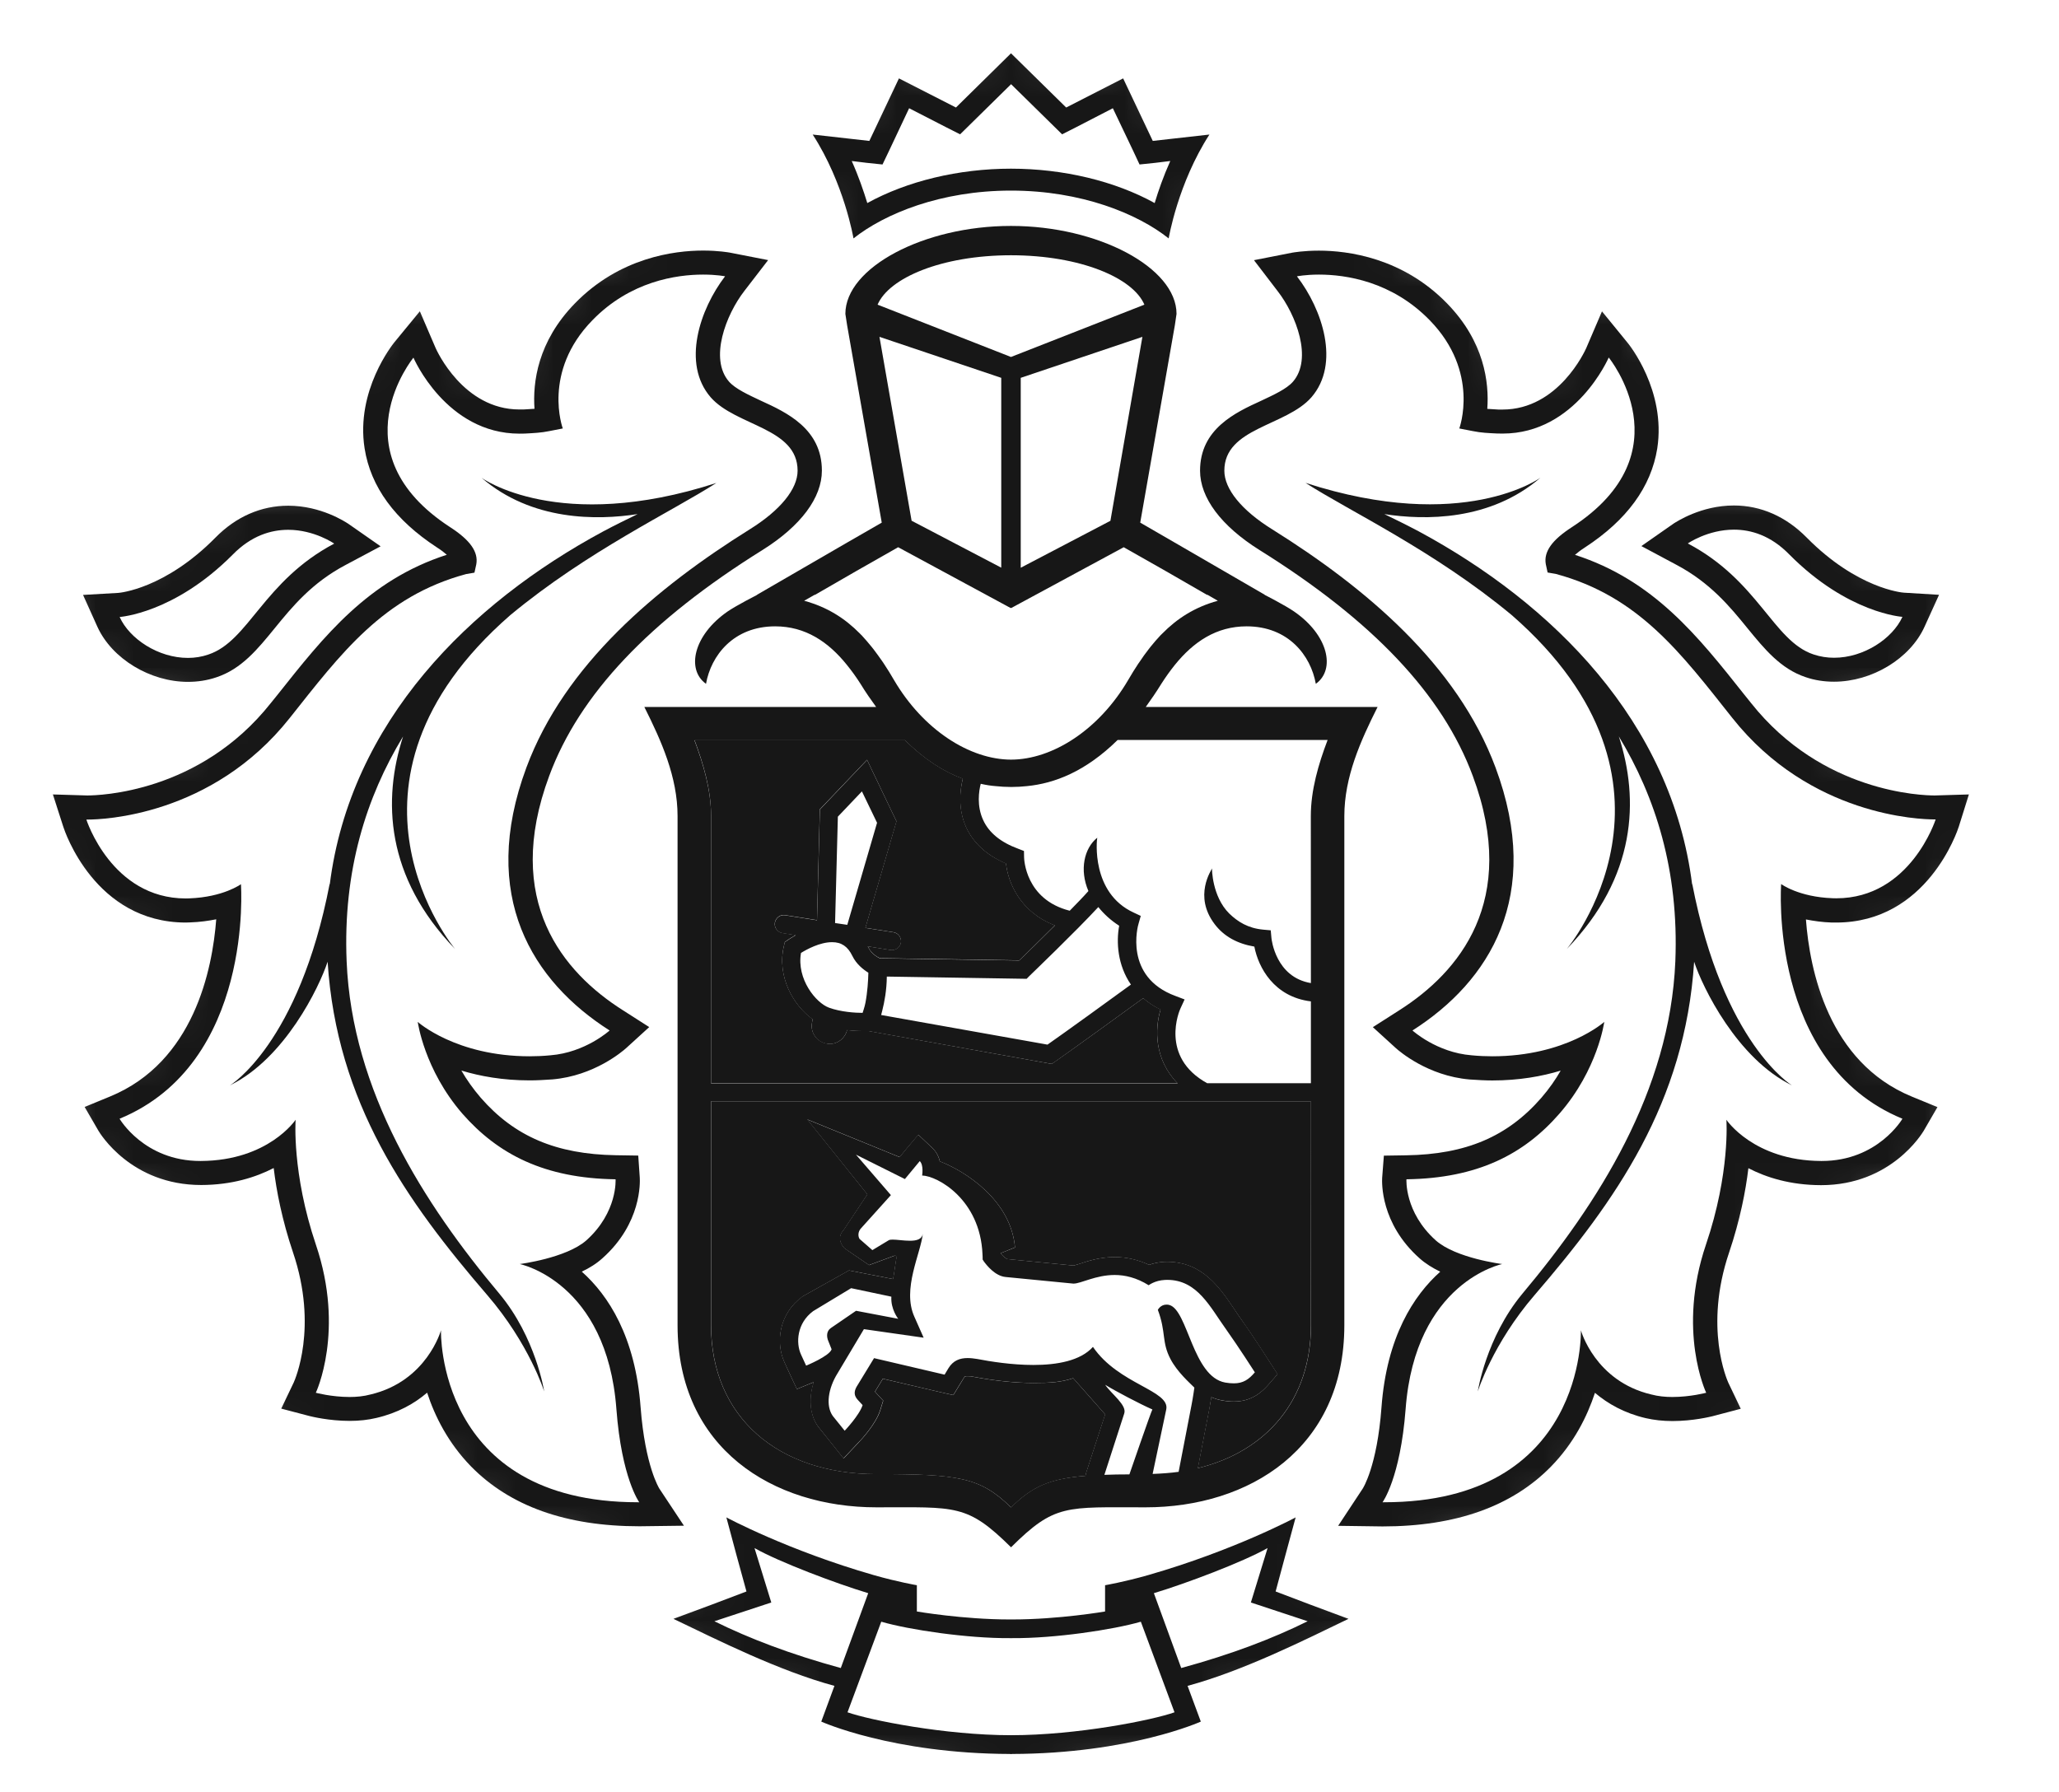 <?xml version="1.0" encoding="UTF-8"?> <svg xmlns="http://www.w3.org/2000/svg" width="54" height="47" viewBox="0 0 54 47" fill="none"> <mask id="mask0_1119_2202" style="mask-type:alpha" maskUnits="userSpaceOnUse" x="0" y="0" width="54" height="47"> <path d="M52.329 21.985L53.017 19.798L50.74 19.869C50.548 19.869 49.15 19.83 47.793 18.853C47.895 18.863 47.995 18.877 48.099 18.877C49.495 18.877 50.846 18.042 51.387 16.849L52.367 14.694C51.139 14.709 50.017 14.556 50.017 14.556C50.007 14.554 49.122 14.442 48.099 13.404C47.365 12.66 46.457 12.266 45.473 12.266C45.042 12.266 44.658 12.343 44.327 12.447C44.378 12.272 44.428 12.095 44.456 11.912C44.769 9.894 43.46 8.355 43.46 8.357L41.748 6.252L40.687 8.725C40.683 8.733 40.416 9.312 39.935 9.595C39.791 8.868 39.436 8.052 38.676 7.27C37.244 5.797 35.501 5.579 34.589 5.579C34.166 5.579 33.865 5.624 33.791 5.636L31.725 6.04C31.844 5.581 32.098 4.784 32.562 4.065L33.702 2.301L30.832 2.626L29.918 0.699L28.149 1.604L26.513 0L24.88 1.604L23.105 0.699L22.193 2.626L19.325 2.301L20.468 4.065C20.932 4.784 21.186 5.579 21.303 6.038L19.331 5.652L19.264 5.64C19.165 5.624 18.865 5.579 18.441 5.579C17.528 5.579 15.785 5.799 14.357 7.27C13.595 8.05 13.24 8.868 13.094 9.595C12.618 9.315 12.352 8.744 12.352 8.744L11.289 6.258L9.55 8.376C9.337 8.65 8.288 10.097 8.574 11.916C8.604 12.097 8.651 12.274 8.703 12.449C8.373 12.345 7.989 12.268 7.558 12.268C6.575 12.268 5.666 12.662 4.931 13.406C3.911 14.44 3.03 14.556 3.038 14.556C3.038 14.556 2.108 14.721 0.668 14.695L1.642 16.851C2.184 18.046 3.536 18.879 4.931 18.879C5.036 18.879 5.137 18.865 5.24 18.855C3.887 19.832 2.489 19.871 2.32 19.873L0 19.798L0.702 21.983C1.055 23.109 2.235 24.976 4.496 25.176C4.25 26.2 3.705 27.346 2.507 27.84L0.779 28.546L1.721 30.174C2.253 31.052 3.501 32.08 5.277 32.08C5.662 32.078 6.033 32.041 6.39 31.966C6.481 32.367 6.596 32.769 6.731 33.167C7.261 34.73 6.805 35.82 6.799 35.832L5.946 37.606L7.85 38.104C7.874 38.112 8.449 38.267 9.169 38.267C9.496 38.267 9.807 38.234 10.101 38.165C10.323 38.114 10.535 38.045 10.739 37.962C10.986 38.401 11.285 38.801 11.634 39.159C12.854 40.401 14.581 41.031 16.771 41.031H16.779L18.341 41.011L15.113 42.342L17.564 43.518C18.454 43.949 19.512 44.459 20.587 44.848L20.281 45.679L21.126 46.061C21.201 46.094 22.826 46.817 25.527 46.97C25.527 46.97 26.18 47 26.538 47C26.897 47 27.542 46.969 27.542 46.969C30.225 46.811 31.838 46.096 31.913 46.061L32.76 45.677L32.451 44.844C33.557 44.443 34.652 43.913 35.505 43.5L37.911 42.34L34.692 41.008L36.26 41.027C38.452 41.027 40.181 40.397 41.399 39.153C41.746 38.797 42.046 38.397 42.294 37.958C42.498 38.041 42.712 38.11 42.934 38.161C43.226 38.23 43.537 38.264 43.864 38.264C44.572 38.264 45.154 38.108 45.169 38.104L47.081 37.602L46.248 35.862C46.228 35.816 45.772 34.728 46.302 33.163C46.437 32.763 46.55 32.362 46.641 31.962C47 32.037 47.375 32.076 47.762 32.076C50.024 32.076 51.109 30.495 51.32 30.153L52.252 28.543L50.524 27.838C49.324 27.344 48.781 26.196 48.537 25.174C50.766 24.985 51.964 23.119 52.329 21.985ZM21.453 6.792L21.43 6.798L21.449 6.772L21.453 6.792Z" fill="white"></path> </mask> <g mask="url(#mask0_1119_2202)"> <path d="M34.382 28.885H18.649V34.759C18.649 37.161 20.4 38.665 22.984 38.665C25.144 38.665 25.713 38.747 26.517 39.539C27.07 38.992 27.528 38.787 28.468 38.71L28.49 38.619L28.986 37.098C28.958 37.064 28.147 36.149 28.147 36.149C27.826 36.255 27.556 36.273 27.102 36.273C26.636 36.273 26.11 36.22 25.541 36.114C25.483 36.1 25.43 36.096 25.376 36.096C25.307 36.096 25.301 36.102 25.283 36.135L25.184 36.297L25.003 36.592L24.664 36.515L23.155 36.163L22.949 36.501L22.98 36.537L23.165 36.737L23.084 36.999C22.973 37.342 22.611 37.741 22.503 37.852L22.126 38.253L21.783 37.822L21.525 37.501C21.253 37.2 21.19 36.737 21.342 36.253C21.338 36.257 21.332 36.259 21.326 36.259L20.9 36.434L20.707 36.021L20.573 35.728C20.341 35.212 20.426 34.458 21.051 34.003L22.267 33.322L23.423 33.548C23.451 33.438 23.492 33.044 23.526 32.944C23.504 32.942 23.482 32.936 23.46 32.936L22.794 33.182L22.151 32.741C22.151 32.741 21.899 32.501 22.128 32.261L22.75 31.326L21.174 29.361L23.597 30.349L23.758 30.151L24.085 29.763L24.456 30.113C24.561 30.214 24.621 30.338 24.65 30.462C25.319 30.72 26.515 31.481 26.62 32.72L26.245 32.869V32.879C26.33 32.979 26.402 33.021 26.423 33.025L28.153 33.194C28.197 33.186 28.252 33.166 28.314 33.149C28.528 33.076 28.851 32.972 29.234 32.972C29.545 32.972 29.846 33.042 30.136 33.176C30.243 33.137 30.374 33.107 30.525 33.098L30.608 33.096C31.534 33.096 31.994 33.783 32.364 34.33C32.425 34.424 32.486 34.515 32.55 34.603C32.873 35.056 33.295 35.72 33.313 35.747L33.504 36.043L33.27 36.312C33.089 36.519 32.819 36.761 32.355 36.761C32.26 36.761 32.155 36.751 32.042 36.73C31.943 36.712 31.854 36.682 31.767 36.647C31.753 36.737 31.735 36.846 31.717 36.938L31.413 38.509C33.228 38.066 34.38 36.706 34.38 34.761L34.382 28.885Z" fill="#171717"></path> <path d="M18.649 28.413H30.884C30.273 27.787 30.281 26.993 30.438 26.477C30.259 26.393 30.113 26.29 29.982 26.18C29.504 26.53 28.044 27.586 27.663 27.849L27.582 27.905L22.78 27.042H22.683C22.568 27.042 22.4 27.038 22.215 27.017C22.163 27.231 21.977 27.379 21.763 27.379C21.739 27.379 21.711 27.377 21.686 27.371C21.561 27.349 21.452 27.286 21.378 27.182C21.303 27.08 21.273 26.958 21.295 26.832L21.313 26.729C20.817 26.383 20.361 25.609 20.563 24.794L20.583 24.708L20.652 24.658C20.662 24.651 20.745 24.595 20.869 24.525L20.519 24.471C20.389 24.448 20.301 24.328 20.321 24.2C20.343 24.07 20.466 23.977 20.595 24.003L21.426 24.133L21.501 21.227L22.739 19.928L23.51 21.54L22.695 24.336L23.429 24.45C23.558 24.469 23.647 24.59 23.627 24.721C23.607 24.837 23.508 24.918 23.391 24.918C23.379 24.918 23.366 24.918 23.354 24.916L22.756 24.82C22.765 24.837 22.776 24.847 22.784 24.867C22.848 24.997 22.989 25.091 23.072 25.131L26.733 25.188C26.888 25.038 27.273 24.664 27.667 24.269C26.767 23.93 26.439 23.158 26.384 22.646C25.88 22.434 25.533 22.115 25.341 21.7C25.107 21.186 25.19 20.672 25.252 20.422C24.764 20.245 24.25 19.922 23.726 19.406H18.213C18.449 20.036 18.649 20.719 18.649 21.398V28.413Z" fill="#171717"></path> <path d="M34.361 42.086L33.455 41.742L33.705 40.813L33.98 39.799C33.98 39.799 32.374 40.663 30.111 41.313C29.468 41.496 28.982 41.578 28.982 41.578V42.267C28.982 42.267 27.773 42.476 26.549 42.476H26.535H26.517H26.493H26.479C25.256 42.476 24.046 42.267 24.046 42.267V41.578C24.046 41.578 23.558 41.496 22.917 41.313C20.654 40.663 19.05 39.799 19.05 39.799L19.322 40.813L19.577 41.742L18.669 42.086L17.662 42.46C18.818 43.014 20.418 43.821 21.884 44.218L21.539 45.155C21.539 45.155 23.397 45.996 26.493 46.004V46.006H26.503H26.517H26.529H26.537V46.004C29.637 45.996 31.493 45.155 31.493 45.155L31.146 44.218C32.612 43.821 34.216 43.014 35.366 42.46L34.361 42.086ZM18.736 42.523L20.228 42.031L19.788 40.604C20.444 40.974 21.918 41.529 22.77 41.787L22.051 43.75C20.734 43.39 19.637 42.97 18.736 42.523ZM26.517 45.512C24.785 45.512 22.808 45.116 22.227 44.911L23.112 42.535C23.846 42.748 25.373 42.974 26.481 42.966H26.483H26.517H26.547H26.551C27.659 42.974 29.183 42.748 29.92 42.535L30.803 44.911C30.222 45.118 28.246 45.512 26.517 45.512ZM30.979 43.75L30.262 41.787C31.116 41.529 32.586 40.974 33.244 40.604L32.806 42.031L34.295 42.523C33.393 42.97 32.302 43.39 30.979 43.75Z" fill="#171717"></path> <path d="M26.515 4.999C28.359 4.999 29.835 5.605 30.65 6.253C30.65 6.253 30.892 4.806 31.719 3.529L30.233 3.696L29.456 2.056L27.962 2.82L26.515 1.398L25.071 2.82L23.576 2.056L22.8 3.696L21.314 3.529C22.141 4.806 22.384 6.253 22.384 6.253C23.201 5.605 24.672 4.999 26.515 4.999ZM22.732 4.271L23.145 4.314L23.323 3.942L23.843 2.839L24.807 3.334L25.18 3.523L25.477 3.231L26.517 2.208L27.558 3.231L27.855 3.523L28.228 3.334L29.186 2.839L29.712 3.942L29.886 4.314L30.299 4.271L30.692 4.223C30.511 4.627 30.378 5.009 30.283 5.326C29.244 4.751 27.891 4.424 26.513 4.424C25.14 4.424 23.79 4.751 22.746 5.326C22.649 5.009 22.518 4.625 22.338 4.223L22.732 4.271Z" fill="#171717"></path> <path d="M48.155 24.197C50.541 24.197 51.338 21.788 51.371 21.685L51.637 20.837L50.743 20.864H50.739C50.423 20.864 47.792 20.795 45.925 18.441L45.749 18.222C44.529 16.683 43.373 15.22 41.306 14.553C41.366 14.5 41.451 14.433 41.568 14.358C42.665 13.642 43.303 12.771 43.464 11.761C43.698 10.242 42.722 9.031 42.679 8.982L42.014 8.167L41.6 9.133C41.572 9.194 40.874 10.742 39.406 10.742H39.297C39.196 10.736 39.101 10.732 39.006 10.724C39.057 10.033 38.93 8.964 37.955 7.962C36.782 6.755 35.343 6.574 34.589 6.574C34.186 6.574 33.919 6.623 33.891 6.627L32.887 6.824L33.506 7.633C33.992 8.257 34.432 9.409 33.91 10.011C33.744 10.202 33.401 10.358 33.072 10.513C32.395 10.822 31.473 11.252 31.473 12.346C31.473 13.055 32.026 13.795 33.03 14.425C36.001 16.279 37.834 18.215 38.625 20.35C39.849 23.636 38.252 25.51 36.701 26.496L36.005 26.941L36.614 27.496C36.695 27.567 37.441 28.219 38.542 28.313C38.75 28.327 38.95 28.339 39.137 28.339C39.843 28.339 40.444 28.229 40.931 28.081C40.797 28.315 40.632 28.553 40.424 28.794C39.537 29.813 38.446 30.278 36.878 30.302L36.294 30.311L36.249 30.892C36.243 31.008 36.199 32.085 37.227 33.001C37.383 33.142 37.574 33.258 37.772 33.355C37.076 33.977 36.368 35.06 36.231 36.916C36.116 38.465 35.743 39.038 35.739 39.044L35.095 40.02L36.259 40.036C38.183 40.036 39.656 39.509 40.678 38.465C41.281 37.847 41.626 37.15 41.83 36.532C42.165 36.816 42.597 37.064 43.161 37.196C43.375 37.245 43.609 37.272 43.861 37.272C44.404 37.272 44.858 37.158 44.91 37.146L45.654 36.95L45.325 36.261C45.301 36.205 44.68 34.823 45.348 32.851C45.636 31.998 45.783 31.235 45.854 30.64C46.322 30.882 46.949 31.083 47.76 31.085C49.6 31.085 50.412 29.721 50.449 29.664L50.812 29.038L50.14 28.762C47.946 27.859 47.461 25.431 47.363 24.116C47.562 24.154 47.788 24.189 48.044 24.197H48.155ZM49.894 29.343C49.894 29.343 49.251 30.451 47.778 30.451H47.76C45.991 30.441 45.277 29.37 45.277 29.37C45.277 29.37 45.38 30.764 44.741 32.644C43.974 34.91 44.747 36.53 44.747 36.53C44.747 36.53 44.335 36.641 43.859 36.641C43.676 36.641 43.486 36.623 43.307 36.575C41.83 36.227 41.461 34.892 41.461 34.892C41.461 34.892 41.598 39.402 36.3 39.402H36.259C36.259 39.402 36.725 38.772 36.864 36.959C37.116 33.613 39.398 33.154 39.398 33.154C39.398 33.154 38.181 33.003 37.653 32.532C36.828 31.79 36.886 30.931 36.886 30.931C38.75 30.906 39.97 30.276 40.9 29.207C41.907 28.05 42.074 26.803 42.074 26.803C42.074 26.803 41.072 27.705 39.135 27.705C38.964 27.705 38.782 27.697 38.595 27.679C37.679 27.607 37.044 27.028 37.044 27.028C39.061 25.744 40.477 23.504 39.222 20.13C38.216 17.427 35.801 15.407 33.369 13.886C32.56 13.384 32.11 12.826 32.11 12.346C32.11 11.216 33.728 11.181 34.393 10.421C35.158 9.539 34.678 8.108 34.014 7.248C34.014 7.248 34.238 7.202 34.591 7.202C35.291 7.202 36.503 7.377 37.498 8.401C38.821 9.759 38.272 11.238 38.272 11.238L38.627 11.307C38.839 11.352 39.049 11.36 39.267 11.37C39.315 11.37 39.363 11.372 39.41 11.372C41.332 11.372 42.191 9.377 42.191 9.377C42.191 9.377 44.234 11.872 41.227 13.825C40.709 14.159 40.481 14.468 40.541 14.799L40.588 15.016L40.803 15.053C42.982 15.64 44.085 17.132 45.431 18.829C47.476 21.41 50.37 21.492 50.727 21.492H50.765C50.765 21.492 50.104 23.561 48.159 23.561C48.127 23.561 48.099 23.561 48.065 23.559C47.171 23.528 46.713 23.187 46.713 23.187C46.713 23.187 46.362 27.886 49.894 29.343Z" fill="#171717"></path> <path d="M43.964 14.813C44.854 15.284 45.372 15.914 45.826 16.473C46.272 17.018 46.697 17.543 47.359 17.762C47.595 17.843 47.845 17.88 48.099 17.88C49.094 17.88 50.094 17.276 50.473 16.439L50.854 15.601L49.931 15.545C49.888 15.543 48.702 15.437 47.381 14.097C46.837 13.547 46.181 13.258 45.473 13.258C44.608 13.258 43.968 13.687 43.896 13.73L43.047 14.323L43.964 14.813ZM45.475 13.892C45.919 13.892 46.437 14.041 46.927 14.543C48.464 16.093 49.894 16.179 49.894 16.179C49.634 16.75 48.88 17.252 48.101 17.252C47.92 17.252 47.74 17.225 47.559 17.164C46.502 16.809 46.123 15.234 44.265 14.254C44.265 14.254 44.785 13.892 45.475 13.892Z" fill="#171717"></path> <path d="M44.38 23.177V23.209C43.844 18.921 40.707 15.825 37.216 13.941C36.893 13.77 36.596 13.624 36.306 13.484C37.369 13.648 39.081 13.667 40.401 12.529C40.401 12.529 38.38 14.006 34.239 12.665C35.386 13.403 37.613 14.445 39.646 16.132C44.729 20.565 41.092 24.89 41.092 24.89C42.918 22.998 42.993 20.971 42.456 19.315C43.418 20.904 44.033 22.833 43.938 25.211C43.797 28.619 41.911 31.566 39.925 33.934C38.971 35.083 38.757 36.495 38.757 36.495C38.757 36.495 39.142 35.249 40.247 33.967C42.375 31.495 44.193 28.926 44.431 25.225C44.651 25.896 45.558 27.764 46.996 28.467C47 28.469 45.193 27.388 44.38 23.177Z" fill="#171717"></path> <path d="M17.291 39.042C17.289 39.036 16.92 38.463 16.801 36.914C16.662 35.058 15.956 33.975 15.258 33.353C15.46 33.258 15.646 33.142 15.803 32.999C16.829 32.083 16.785 31.006 16.779 30.89L16.739 30.309L16.152 30.3C14.588 30.274 13.495 29.809 12.608 28.792C12.402 28.552 12.235 28.313 12.1 28.079C12.588 28.227 13.185 28.337 13.893 28.337C14.084 28.337 14.28 28.325 14.488 28.311C15.589 28.217 16.335 27.567 16.418 27.494L17.027 26.939L16.331 26.494C14.774 25.506 13.183 23.632 14.405 20.348C15.196 18.212 17.027 16.277 20.002 14.423C21.005 13.793 21.555 13.053 21.555 12.344C21.555 11.25 20.634 10.819 19.958 10.511C19.629 10.356 19.286 10.2 19.119 10.009C18.596 9.409 19.038 8.255 19.522 7.631L20.145 6.822L19.137 6.625C19.107 6.621 18.844 6.572 18.439 6.572C17.685 6.572 16.249 6.753 15.075 7.96C14.098 8.964 13.969 10.033 14.018 10.722C13.923 10.73 13.828 10.734 13.729 10.74H13.622C12.15 10.74 11.454 9.192 11.426 9.131L11.011 8.165L10.341 8.98C10.303 9.029 9.324 10.242 9.562 11.759C9.72 12.769 10.359 13.639 11.456 14.356C11.575 14.431 11.658 14.498 11.718 14.551C9.653 15.218 8.499 16.683 7.279 18.222L7.102 18.441C5.238 20.795 2.6 20.864 2.285 20.864L1.387 20.837L1.66 21.685C1.692 21.787 2.487 24.197 4.875 24.197L4.99 24.193C5.242 24.185 5.468 24.152 5.671 24.112C5.571 25.425 5.085 27.853 2.89 28.758L2.22 29.034L2.583 29.66C2.618 29.717 3.431 31.081 5.276 31.081C6.081 31.079 6.708 30.878 7.178 30.636C7.249 31.231 7.396 31.994 7.684 32.847C8.352 34.819 7.729 36.201 7.705 36.257L7.376 36.946L8.122 37.142C8.171 37.154 8.63 37.268 9.171 37.268C9.425 37.268 9.659 37.241 9.869 37.191C10.434 37.06 10.871 36.812 11.202 36.528C11.404 37.146 11.751 37.843 12.352 38.461C13.376 39.505 14.847 40.032 16.771 40.032L17.937 40.017L17.291 39.042ZM16.727 39.402C11.43 39.402 11.565 34.892 11.565 34.892C11.565 34.892 11.196 36.227 9.718 36.575C9.542 36.623 9.354 36.641 9.169 36.641C8.693 36.641 8.283 36.53 8.283 36.53C8.283 36.53 9.052 34.91 8.284 32.644C7.65 30.764 7.753 29.37 7.753 29.37C7.753 29.37 7.041 30.441 5.27 30.451H5.252C3.779 30.451 3.136 29.343 3.136 29.343C6.666 27.888 6.319 23.191 6.319 23.191C6.319 23.191 5.861 23.53 4.964 23.563C4.933 23.565 4.903 23.565 4.871 23.565C2.924 23.565 2.265 21.496 2.265 21.496H2.305C2.664 21.496 5.554 21.413 7.598 18.833C8.945 17.136 10.05 15.645 12.225 15.057L12.443 15.02L12.491 14.803C12.551 14.472 12.325 14.163 11.807 13.828C8.8 11.874 10.843 9.381 10.843 9.381C10.843 9.381 11.698 11.374 13.624 11.374C13.671 11.374 13.715 11.372 13.764 11.372C13.98 11.36 14.195 11.352 14.405 11.307L14.76 11.238C14.76 11.238 14.21 9.759 15.535 8.401C16.531 7.375 17.743 7.202 18.441 7.202C18.796 7.202 19.016 7.247 19.016 7.247C18.354 8.11 17.874 9.539 18.639 10.421C19.302 11.179 20.918 11.216 20.918 12.346C20.918 12.824 20.468 13.384 19.659 13.886C17.225 15.407 14.81 17.427 13.806 20.13C12.553 23.504 13.967 25.742 15.988 27.028C15.988 27.028 15.353 27.607 14.435 27.679C14.248 27.697 14.068 27.705 13.893 27.705C11.958 27.705 10.956 26.803 10.956 26.803C10.956 26.803 11.123 28.05 12.124 29.207C13.06 30.276 14.28 30.906 16.144 30.931C16.144 30.931 16.204 31.79 15.379 32.532C14.849 33 13.631 33.154 13.631 33.154C13.631 33.154 15.916 33.613 16.166 36.959C16.303 38.772 16.765 39.402 16.765 39.402H16.727Z" fill="#171717"></path> <path d="M4.929 17.884C5.185 17.884 5.435 17.846 5.671 17.766C6.337 17.547 6.76 17.022 7.206 16.476C7.662 15.917 8.176 15.287 9.066 14.817L9.982 14.329L9.132 13.736C9.06 13.691 8.422 13.264 7.559 13.264C6.849 13.264 6.19 13.551 5.649 14.102C4.328 15.441 3.144 15.549 3.1 15.551L2.178 15.604L2.557 16.445C2.938 17.277 3.935 17.884 4.929 17.884ZM6.103 14.547C6.595 14.045 7.113 13.896 7.559 13.896C8.245 13.896 8.765 14.258 8.765 14.258C6.908 15.24 6.528 16.813 5.466 17.167C5.292 17.228 5.109 17.256 4.929 17.256C4.15 17.256 3.396 16.756 3.138 16.183C3.138 16.181 4.566 16.094 6.103 14.547Z" fill="#171717"></path> <path d="M9.091 25.213C8.992 22.835 9.607 20.906 10.571 19.317C10.034 20.973 10.107 23 11.936 24.892C11.936 24.892 8.298 20.567 13.383 16.134C15.418 14.447 17.643 13.405 18.788 12.667C14.649 14.008 12.628 12.531 12.628 12.531C13.948 13.669 15.66 13.649 16.723 13.484C16.436 13.624 16.134 13.77 15.815 13.941C12.32 15.825 9.185 18.921 8.647 23.209V23.175C7.836 27.386 6.031 28.467 6.031 28.467C7.467 27.764 8.372 25.898 8.592 25.225C8.832 28.926 10.65 31.495 12.778 33.967C13.883 35.249 14.272 36.495 14.272 36.495C14.272 36.495 14.056 35.083 13.098 33.934C11.116 31.57 9.23 28.62 9.091 25.213Z" fill="#171717"></path> <path d="M30.856 8.233C30.856 7.018 28.795 5.926 26.52 5.926H26.518H26.512H26.506C24.232 5.926 22.171 7.018 22.171 8.233L22.217 8.532L23.125 13.708L22.213 14.233L19.852 15.601H19.86C19.86 15.601 19.329 15.871 19.083 16.038C18.185 16.659 17.994 17.562 18.516 17.936C18.645 17.2 19.232 16.428 20.33 16.428C21.122 16.428 21.725 16.834 22.213 17.442C22.337 17.596 22.456 17.759 22.568 17.936C22.704 18.159 22.841 18.354 22.978 18.543H16.899C17.346 19.434 17.77 20.379 17.77 21.405V34.76C17.77 37.992 20.275 39.535 22.984 39.535C25.078 39.535 25.36 39.441 26.516 40.583C27.667 39.439 27.948 39.535 30.045 39.535C32.756 39.535 35.257 37.992 35.257 34.76V21.405C35.257 20.379 35.681 19.434 36.129 18.543H30.049C30.183 18.355 30.32 18.159 30.457 17.936C30.57 17.759 30.687 17.596 30.81 17.442C31.302 16.832 31.903 16.428 32.694 16.428C33.793 16.428 34.378 17.198 34.509 17.936C35.031 17.562 34.842 16.659 33.938 16.038C33.696 15.871 33.164 15.601 33.164 15.601H33.172L30.812 14.233L29.904 13.708L30.812 8.532L30.856 8.233ZM23.065 8.835L26.259 9.91V14.889L23.908 13.658L23.065 8.835ZM23.726 19.41C24.25 19.928 24.763 20.249 25.251 20.426C25.187 20.676 25.104 21.192 25.34 21.706C25.533 22.119 25.882 22.438 26.383 22.651C26.439 23.163 26.764 23.932 27.667 24.273C27.272 24.669 26.887 25.041 26.73 25.192L23.071 25.135C22.988 25.094 22.847 25.001 22.784 24.869C22.776 24.852 22.764 24.842 22.758 24.822L23.355 24.919C23.369 24.921 23.381 24.921 23.393 24.921C23.508 24.921 23.609 24.842 23.629 24.724C23.648 24.592 23.559 24.472 23.43 24.452L22.697 24.338L23.512 21.544L22.74 19.932L21.503 21.232L21.427 24.137L20.596 24.007C20.467 23.982 20.344 24.076 20.323 24.204C20.303 24.332 20.39 24.452 20.521 24.476L20.87 24.529C20.745 24.6 20.664 24.655 20.654 24.663L20.582 24.712L20.562 24.799C20.36 25.614 20.818 26.387 21.312 26.734L21.294 26.836C21.274 26.962 21.302 27.084 21.378 27.186C21.449 27.291 21.56 27.354 21.683 27.375C21.709 27.379 21.736 27.381 21.76 27.381C21.974 27.381 22.161 27.234 22.215 27.019C22.399 27.041 22.568 27.045 22.683 27.045H22.78L27.581 27.905L27.663 27.852C28.045 27.586 29.503 26.531 29.981 26.182C30.112 26.295 30.259 26.397 30.437 26.482C30.283 26.997 30.273 27.791 30.886 28.417H18.649V21.407C18.649 20.728 18.448 20.044 18.212 19.415H23.726V19.41ZM29.66 25.824C29.174 26.179 27.924 27.084 27.472 27.399L23.109 26.622C23.119 26.582 23.129 26.545 23.139 26.505C23.196 26.281 23.254 25.974 23.258 25.614L26.925 25.673L26.994 25.602C27.05 25.547 28.212 24.432 28.805 23.791C28.946 23.966 29.122 24.133 29.352 24.281C29.273 24.706 29.307 25.312 29.66 25.824ZM22.355 25.074C22.459 25.289 22.645 25.433 22.774 25.513C22.77 25.714 22.75 26.027 22.697 26.303C22.685 26.364 22.669 26.421 22.651 26.478C22.641 26.513 22.631 26.543 22.623 26.566C22.431 26.566 22.052 26.543 21.742 26.43C21.399 26.305 20.888 25.68 21.007 24.994C21.155 24.903 21.499 24.712 21.82 24.712C22.068 24.71 22.236 24.826 22.355 25.074ZM21.901 24.21L21.974 21.42L22.605 20.757L23.002 21.58L22.221 24.257L21.901 24.21ZM29.62 38.671C29.382 38.671 29.162 38.675 28.964 38.683L29.483 37.079C29.565 36.856 29.154 36.571 28.985 36.321C29.241 36.48 29.904 36.829 30.223 36.968C30.189 37.02 29.62 38.671 29.62 38.671ZM31.25 36.848L30.911 38.604C30.695 38.634 30.465 38.65 30.229 38.659L30.586 36.97C30.693 36.468 29.335 36.313 28.664 35.327C28.337 35.693 27.72 35.801 27.101 35.801C26.536 35.801 25.971 35.71 25.628 35.644C25.541 35.63 25.457 35.62 25.376 35.62C25.178 35.62 24.997 35.681 24.872 35.89L24.773 36.055L22.923 35.622L22.462 36.378C22.397 36.5 22.393 36.604 22.498 36.718L22.623 36.854C22.538 37.122 22.153 37.526 22.153 37.526L21.878 37.185C21.659 36.943 21.695 36.502 21.923 36.092L22.657 34.862L24.224 35.086L23.98 34.535C23.652 33.807 24.15 32.88 24.204 32.346C24.186 32.508 24.037 32.543 23.863 32.543C23.704 32.543 23.527 32.513 23.41 32.513C23.365 32.513 23.325 32.517 23.303 32.533L22.879 32.789L22.544 32.496C22.504 32.439 22.49 32.307 22.589 32.208L23.365 31.346L22.449 30.285L23.732 30.925L24.122 30.454C24.23 30.559 24.184 30.832 24.184 30.832C24.585 30.842 25.707 31.458 25.767 32.895C25.771 32.939 25.771 32.988 25.771 33.035C25.771 33.035 25.781 33.053 25.8 33.082C25.88 33.191 26.098 33.468 26.375 33.494L28.149 33.667H28.156C28.351 33.667 28.738 33.441 29.233 33.441C29.503 33.441 29.805 33.51 30.126 33.71C30.126 33.71 30.287 33.584 30.548 33.571C30.568 33.569 30.59 33.569 30.61 33.569C31.405 33.569 31.734 34.281 32.161 34.874C32.482 35.325 32.91 35.994 32.91 35.994C32.752 36.181 32.605 36.283 32.359 36.283C32.292 36.283 32.214 36.277 32.131 36.262C31.278 36.106 31.155 34.366 30.669 34.228C30.644 34.22 30.616 34.218 30.592 34.218C30.435 34.218 30.366 34.356 30.366 34.356C30.588 34.949 30.459 35.189 30.697 35.645C30.875 35.984 31.193 36.264 31.324 36.395C31.324 36.399 31.288 36.655 31.25 36.848ZM21.729 35.187L21.81 35.39C21.756 35.567 21.142 35.819 21.142 35.819L21.009 35.531C20.868 35.224 20.898 34.706 21.326 34.389L22.322 33.787L23.377 34.01C23.357 34.342 23.557 34.59 23.557 34.59L22.451 34.38L21.788 34.834C21.677 34.911 21.669 35.055 21.729 35.187ZM31.417 38.508L31.721 36.937C31.736 36.844 31.756 36.736 31.77 36.645C31.855 36.681 31.947 36.711 32.046 36.728C32.159 36.75 32.264 36.76 32.359 36.76C32.823 36.76 33.093 36.517 33.273 36.311L33.508 36.041L33.317 35.746C33.299 35.716 32.879 35.055 32.553 34.602C32.49 34.514 32.428 34.425 32.367 34.328C31.998 33.781 31.536 33.094 30.61 33.094L30.526 33.096C30.374 33.106 30.243 33.136 30.138 33.175C29.846 33.039 29.547 32.97 29.235 32.97C28.853 32.97 28.529 33.075 28.315 33.147C28.254 33.165 28.198 33.185 28.155 33.193L26.423 33.023C26.401 33.02 26.33 32.978 26.245 32.876V32.868L26.619 32.718C26.514 31.48 25.316 30.718 24.648 30.46C24.618 30.336 24.559 30.212 24.454 30.112L24.081 29.761L23.754 30.151L23.593 30.35L21.169 29.362L22.746 31.326L22.123 32.261C21.895 32.502 22.147 32.742 22.147 32.742L22.79 33.181L23.456 32.935C23.48 32.935 23.5 32.941 23.521 32.943C23.49 33.043 23.448 33.437 23.42 33.547L22.264 33.321L21.048 34.002C20.424 34.456 20.338 35.21 20.57 35.726L20.705 36.019L20.898 36.433L21.322 36.258C21.328 36.256 21.334 36.254 21.338 36.25C21.185 36.734 21.247 37.195 21.52 37.498L21.778 37.821L22.121 38.252L22.498 37.85C22.609 37.74 22.968 37.34 23.079 36.998L23.161 36.736L22.976 36.535L22.946 36.5L23.153 36.161L24.662 36.514L25.001 36.59L25.181 36.295L25.281 36.134C25.299 36.1 25.305 36.094 25.374 36.094C25.427 36.094 25.481 36.1 25.539 36.112C26.108 36.218 26.633 36.272 27.099 36.272C27.552 36.272 27.821 36.254 28.145 36.148C28.145 36.148 28.956 37.061 28.983 37.096L28.488 38.616L28.466 38.709C27.526 38.783 27.068 38.988 26.514 39.537C25.711 38.746 25.142 38.663 22.982 38.663C20.398 38.663 18.647 37.159 18.647 34.758V28.885H34.378L34.382 34.758C34.384 36.706 33.232 38.065 31.417 38.508ZM34.818 19.41C34.578 20.041 34.378 20.724 34.378 21.403L34.38 25.785C33.458 25.631 33.349 24.645 33.345 24.602L33.327 24.401L33.129 24.383C32.728 24.346 32.462 24.176 32.238 23.96C31.786 23.511 31.784 22.783 31.786 22.777C31.78 22.814 31.288 23.497 31.859 24.243C32.099 24.558 32.446 24.751 32.897 24.828C33.002 25.375 33.412 26.147 34.38 26.265V28.411H31.659C30.404 27.718 30.935 26.497 30.961 26.446L31.068 26.214L30.828 26.123C29.469 25.623 29.842 24.277 29.862 24.22L29.918 24.023L29.733 23.936C28.611 23.421 28.763 22.029 28.777 21.972C28.432 22.249 28.307 22.816 28.545 23.371C28.416 23.517 28.244 23.694 28.055 23.887C26.893 23.594 26.858 22.533 26.858 22.484L26.855 22.32L26.703 22.261C26.249 22.094 25.937 21.844 25.784 21.507C25.612 21.135 25.673 20.745 25.721 20.558C25.854 20.588 25.987 20.61 26.114 20.619C26.245 20.633 26.38 20.641 26.514 20.641H26.522H26.532C26.667 20.641 26.8 20.633 26.931 20.619C27.655 20.548 28.466 20.239 29.311 19.409H34.818V19.41ZM30.578 14.981L31.653 15.601H31.669L31.939 15.757C31.332 15.924 30.868 16.225 30.479 16.621C30.465 16.633 30.451 16.649 30.437 16.662C30.348 16.757 30.259 16.859 30.175 16.964C30.16 16.983 30.144 17.005 30.126 17.027C30.043 17.133 29.965 17.241 29.89 17.355C29.878 17.375 29.864 17.395 29.85 17.412C29.761 17.544 29.676 17.686 29.59 17.832C28.825 19.141 27.603 19.922 26.516 19.924C25.431 19.922 24.21 19.141 23.444 17.832C23.361 17.69 23.278 17.552 23.188 17.418C23.171 17.393 23.155 17.367 23.139 17.345C23.063 17.237 22.988 17.131 22.911 17.031C22.891 17.003 22.873 16.981 22.853 16.958C22.77 16.857 22.685 16.757 22.599 16.664C22.581 16.651 22.57 16.633 22.552 16.617C22.161 16.221 21.699 15.922 21.09 15.757L21.364 15.601H21.376L22.451 14.981L23.555 14.353L26.506 15.948L26.512 15.942L26.52 15.948L29.471 14.353L30.578 14.981ZM29.122 13.66L26.77 14.891V9.91L29.961 8.835L29.122 13.66ZM26.514 9.363L23.016 7.991C23.313 7.292 24.686 6.697 26.514 6.695C28.345 6.697 29.717 7.292 30.013 7.991L26.514 9.363Z" fill="#171717"></path> </g> </svg> 